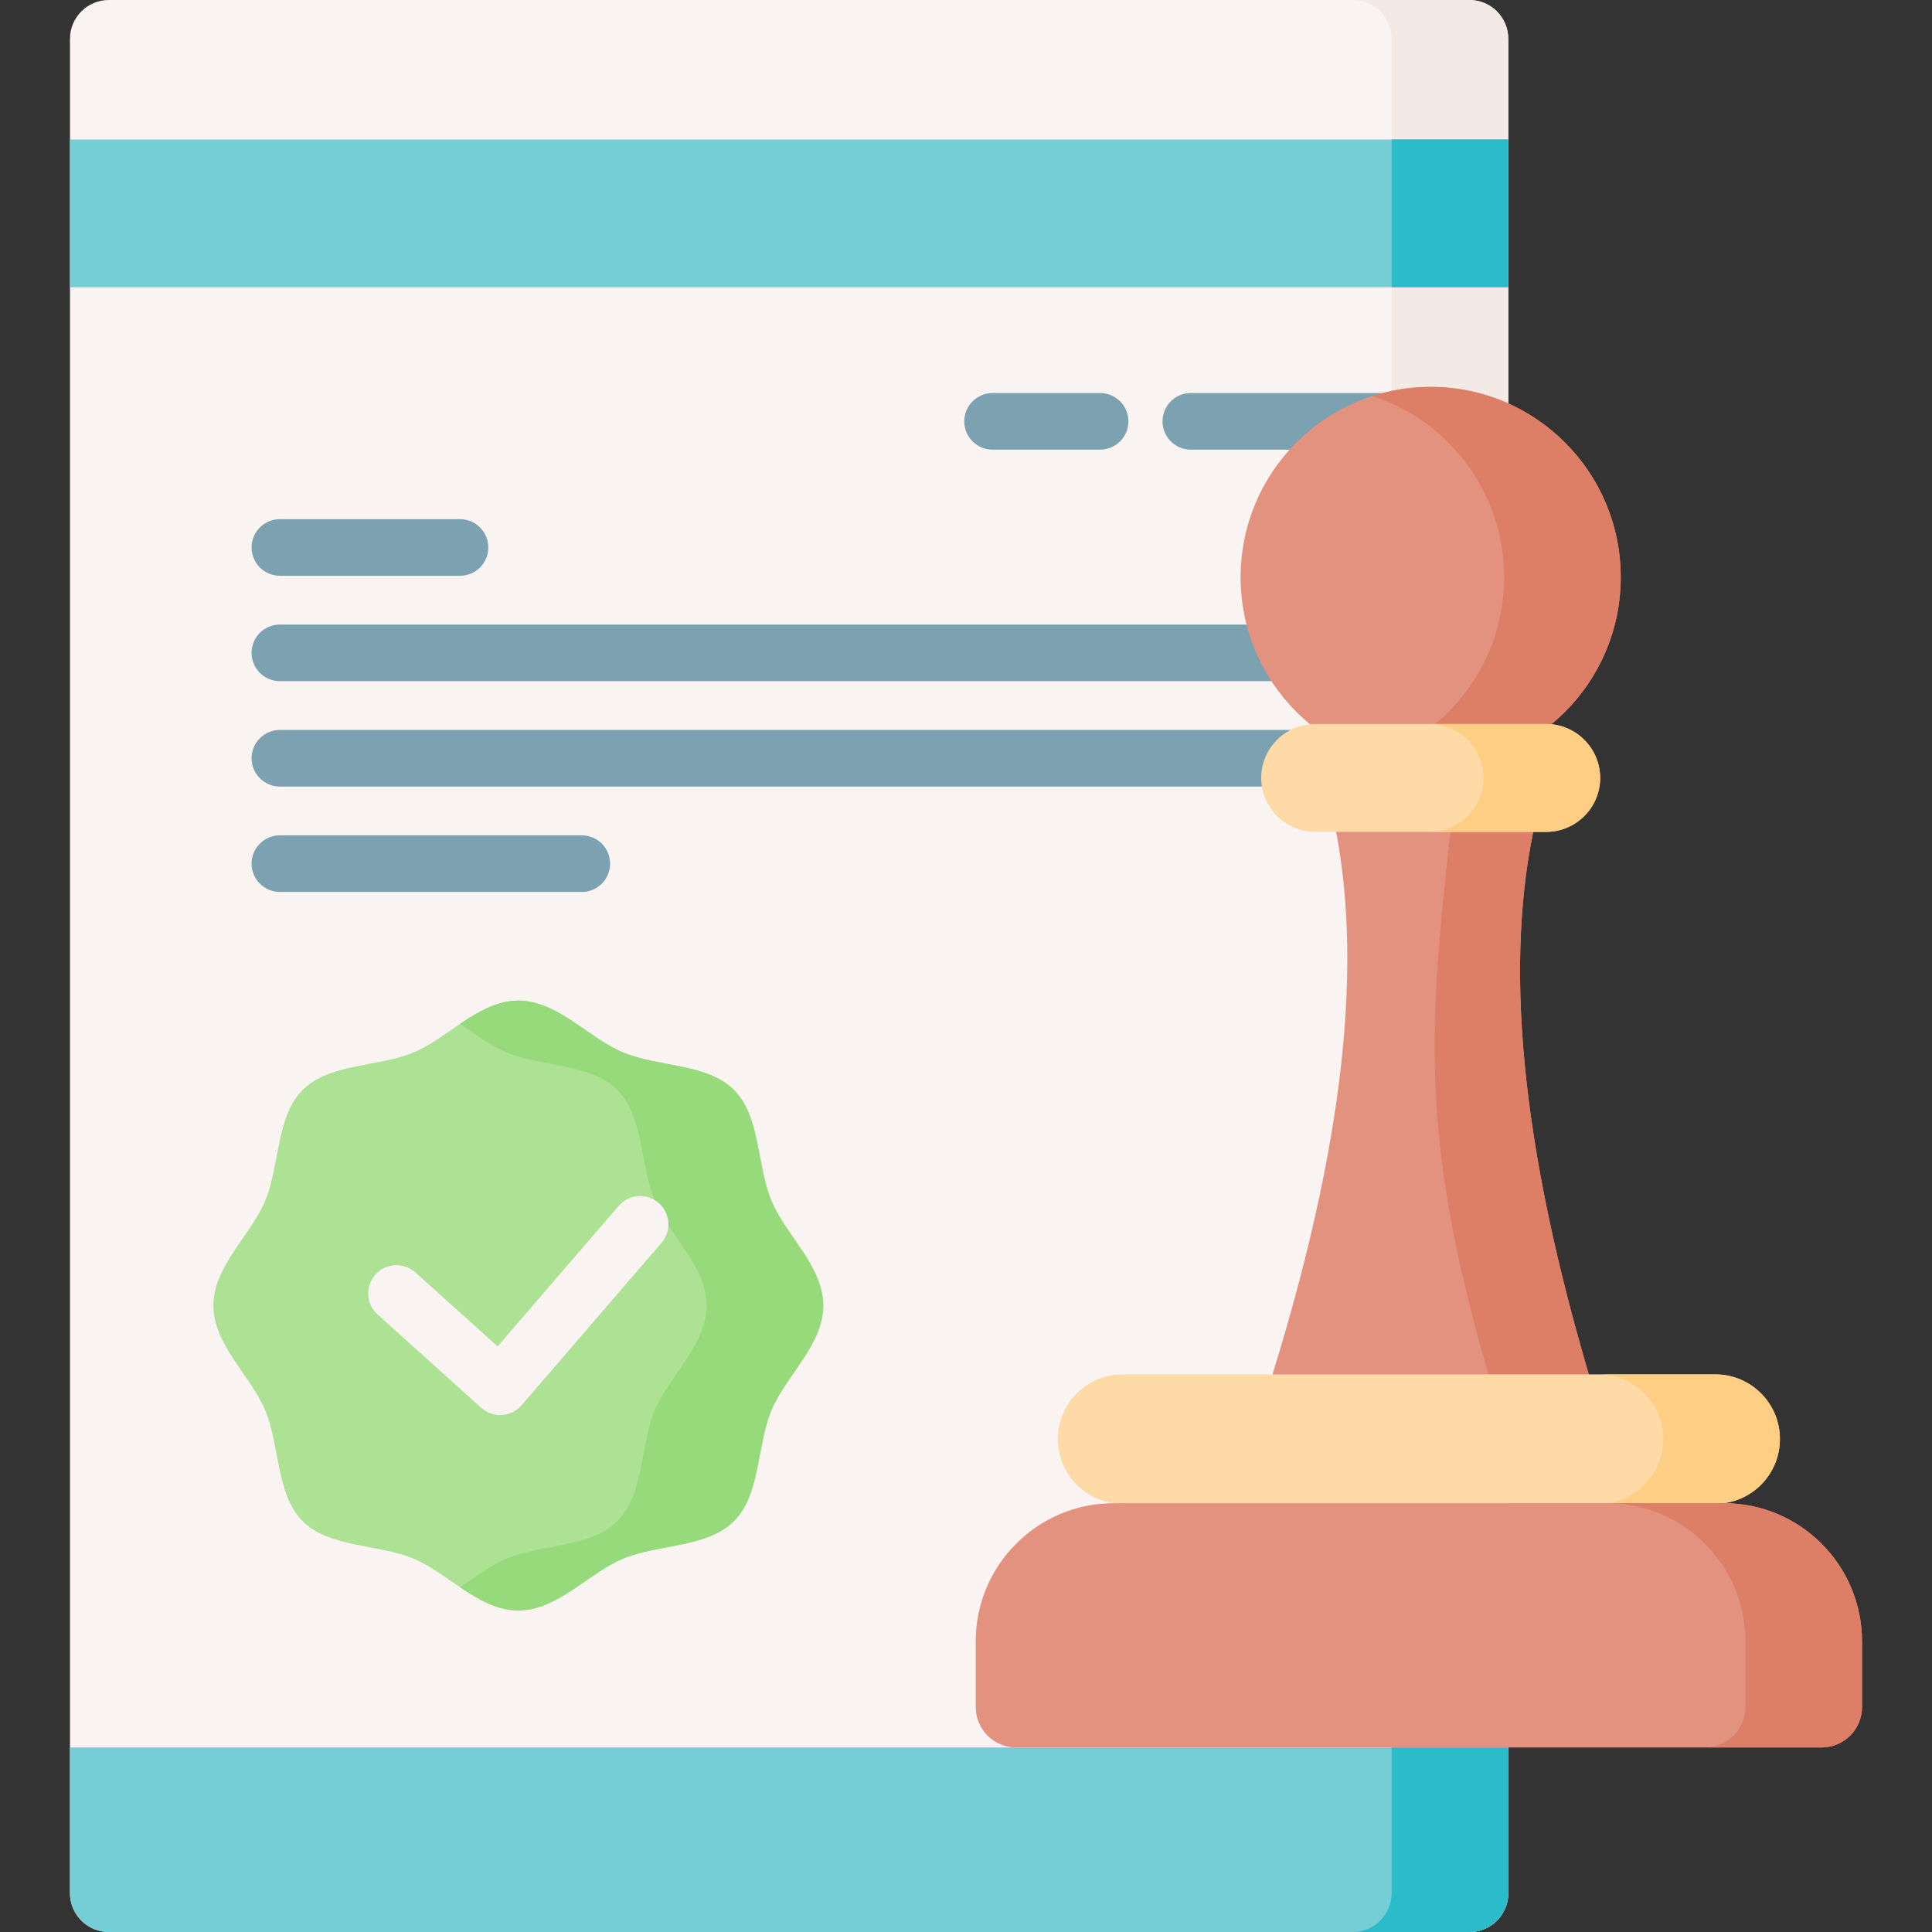 <svg id="Capa_1" enable-background="new 0 0 512 512" height="512" viewBox="0 0 512 512" width="512" xmlns="http://www.w3.org/2000/svg"><rect x="0" y="0" width="512" height="512" fill="#333333" stroke="none"/><g><path d="m389.408 512h-360.563c-5.69 0-10.302-4.612-10.302-10.302v-491.396c0-5.69 4.613-10.302 10.302-10.302h360.563c5.69 0 10.302 4.612 10.302 10.302v491.396c0 5.69-4.612 10.302-10.302 10.302z" fill="#f9f3f1"/><path d="m389.408 0h-30.905c5.69 0 10.302 4.612 10.302 10.302v491.396c0 5.69-4.612 10.302-10.302 10.302h30.905c5.69 0 10.302-4.612 10.302-10.302v-491.396c0-5.69-4.612-10.302-10.302-10.302z" fill="#f3eae6"/><path d="m389.408 512h-360.563c-5.69 0-10.302-4.612-10.302-10.302v-38.603h381.167v38.603c0 5.69-4.612 10.302-10.302 10.302z" fill="#75cdd5"/><path d="m368.805 463.095v38.603c0 5.69-4.612 10.302-10.302 10.302h30.905c5.69 0 10.302-4.612 10.302-10.302v-38.603z" fill="#2abcc8"/><path d="m189.553-134.038h39.147v381.167h-39.147z" fill="#75cdd5" transform="matrix(0 1 -1 0 265.672 -152.581)"/><path d="m368.805 36.972h30.905v39.147h-30.905z" fill="#2abcc8"/><g fill="#7ca1b1"><path d="m263.04 119.16h28.501c4.143 0 7.5-3.357 7.5-7.5s-3.357-7.5-7.5-7.5h-28.501c-4.143 0-7.5 3.357-7.5 7.5s3.357 7.5 7.5 7.5z"/><path d="m372.667 104.16h-57.088c-4.143 0-7.5 3.357-7.5 7.5s3.357 7.5 7.5 7.5h57.088c4.143 0 7.5-3.357 7.5-7.5s-3.357-7.5-7.5-7.5z"/><path d="m74.173 152.584h47.731c4.143 0 7.5-3.357 7.5-7.5s-3.357-7.5-7.5-7.5h-47.731c-4.143 0-7.5 3.357-7.5 7.5s3.357 7.5 7.5 7.5z"/><path d="m344.08 165.514h-269.907c-4.143 0-7.5 3.357-7.5 7.5s3.357 7.5 7.5 7.5h269.907c4.143 0 7.5-3.357 7.5-7.5s-3.357-7.5-7.5-7.5z"/><path d="m344.08 193.442h-269.907c-4.143 0-7.5 3.357-7.5 7.5s3.357 7.5 7.5 7.5h269.907c4.143 0 7.5-3.357 7.5-7.5s-3.357-7.5-7.5-7.5z"/><path d="m154.184 221.372h-80.011c-4.143 0-7.5 3.357-7.5 7.5s3.357 7.5 7.5 7.5h80.011c4.143 0 7.5-3.357 7.5-7.5s-3.358-7.5-7.5-7.5z"/></g><g><path d="m409.636 381.366c-20.419 0-40.839 0-61.258 0-9.255 0-15.03-5.127-13.016-11.229 21.902-68.556 25.615-116.593 18.253-152.038-.496-2.203 3.447-3.972 8.828-3.972h35.615c5.381 0 9.297 1.769 8.769 3.972-7.889 35.446-4.891 83.482 15.992 152.038 1.923 6.103-3.928 11.229-13.183 11.229z" fill="#e49280"/></g><path d="m422.819 370.137c-20.883-68.557-23.881-116.593-15.992-152.038.528-2.203-3.388-3.972-8.769-3.972h-17.333c5.381 0 4.412 1.769 3.883 3.972-5.743 53.011-9.256 83.482 11.627 152.038 1.923 6.102-3.927 11.228-13.181 11.229h26.581c9.256 0 15.107-5.127 13.184-11.229z" fill="#dd7f66"/><ellipse cx="379.143" cy="152.97" fill="#e49280" rx="50.369" ry="50.438"/><path d="m379.143 102.532c-5.392 0-10.582.857-15.453 2.428 20.256 6.533 34.917 25.553 34.917 48.01s-14.66 41.477-34.917 48.01c4.87 1.571 10.061 2.428 15.453 2.428 27.818 0 50.369-22.582 50.369-50.438s-22.551-50.438-50.369-50.438z" fill="#dd7f66"/><path d="m454.563 398.506h-157.094c-9.459 0-17.128-7.668-17.128-17.128v-.023c0-9.459 7.668-17.128 17.128-17.128h157.095c9.459 0 17.128 7.668 17.128 17.128v.023c-.001 9.46-7.669 17.128-17.129 17.128z" fill="#fedba6"/><path d="m454.563 364.227h-30.905c9.46 0 17.128 7.668 17.128 17.128v.023c0 9.46-7.669 17.128-17.128 17.128h30.905c9.46 0 17.128-7.669 17.128-17.128v-.023c0-9.46-7.668-17.128-17.128-17.128z" fill="#fece85"/><path d="m456.869 398.366h-161.706c-20.207 0-36.588 16.403-36.588 36.638v17.373c0 5.919 4.792 10.718 10.703 10.718h213.474c5.911 0 10.703-4.799 10.703-10.718v-17.373c.002-20.235-16.379-36.638-36.586-36.638z" fill="#e49280"/><path d="m456.869 398.366h-30.905c20.207 0 36.588 16.403 36.588 36.638v17.373c0 5.919-4.792 10.718-10.703 10.718h30.905c5.911 0 10.703-4.799 10.703-10.718v-17.373c0-20.235-16.381-36.638-36.588-36.638z" fill="#dd7f66"/><path d="m409.775 220.454h-61.263c-7.855 0-14.281-6.426-14.281-14.281v-.02c0-7.855 6.426-14.281 14.281-14.281h61.263c7.855 0 14.281 6.426 14.281 14.281v.02c0 7.855-6.427 14.281-14.281 14.281z" fill="#fedba6"/><path d="m409.775 191.873h-30.905c7.855 0 14.281 6.426 14.281 14.281v.02c0 7.855-6.426 14.281-14.281 14.281h30.905c7.855 0 14.281-6.426 14.281-14.281v-.02c0-7.855-6.427-14.281-14.281-14.281z" fill="#fece85"/><path d="m218.169 345.983c0 10.398-9.997 18.735-13.746 27.777-3.887 9.374-2.859 22.301-9.923 29.366-7.064 7.064-19.992 6.036-29.365 9.923-9.042 3.75-17.379 13.746-27.777 13.746s-18.735-9.997-27.777-13.746c-9.374-3.887-22.301-2.859-29.366-9.923-7.064-7.064-6.036-19.992-9.923-29.365-3.75-9.042-13.746-17.379-13.746-27.777s9.997-18.735 13.746-27.777c3.887-9.374 2.859-22.301 9.923-29.366 7.064-7.064 19.992-6.036 29.365-9.923 9.042-3.75 17.379-13.746 27.777-13.746s18.735 9.997 27.777 13.746c9.374 3.887 22.301 2.859 29.366 9.923 7.064 7.064 6.036 19.992 9.923 29.365 3.75 9.042 13.746 17.379 13.746 27.777z" fill="#ade194"/><path d="m204.423 318.206c-3.887-9.374-2.859-22.301-9.923-29.365s-19.992-6.036-29.366-9.923c-9.042-3.75-17.379-13.746-27.777-13.746-5.606 0-10.612 2.906-15.452 6.171 4.139 2.792 8.157 5.847 12.324 7.575 9.374 3.887 22.302 2.859 29.366 9.923s6.036 19.992 9.923 29.365c3.749 9.042 13.746 17.379 13.746 27.777s-9.997 18.735-13.746 27.777c-3.887 9.374-2.859 22.302-9.923 29.365-7.064 7.064-19.992 6.036-29.365 9.923-4.168 1.728-8.186 4.783-12.325 7.575 4.841 3.266 9.847 6.171 15.453 6.171 10.398 0 18.735-9.996 27.777-13.746 9.373-3.887 22.301-2.859 29.365-9.923s6.036-19.992 9.923-29.365c3.749-9.042 13.746-17.379 13.746-27.777.001-10.398-9.996-18.734-13.746-27.777z" fill="#97da7b"/><path d="m174.532 318.782c-3.135-2.703-7.872-2.352-10.577.786l-32.084 37.233-21.775-19.598c-3.078-2.771-7.82-2.522-10.592.557s-2.521 7.821.557 10.592l27.472 24.725c1.382 1.243 3.17 1.926 5.018 1.926.157 0 .316-.005.475-.015 2.014-.128 3.891-1.062 5.207-2.59l37.087-43.039c2.702-3.137 2.351-7.873-.788-10.577z" fill="#f9f3f1"/></g></svg>